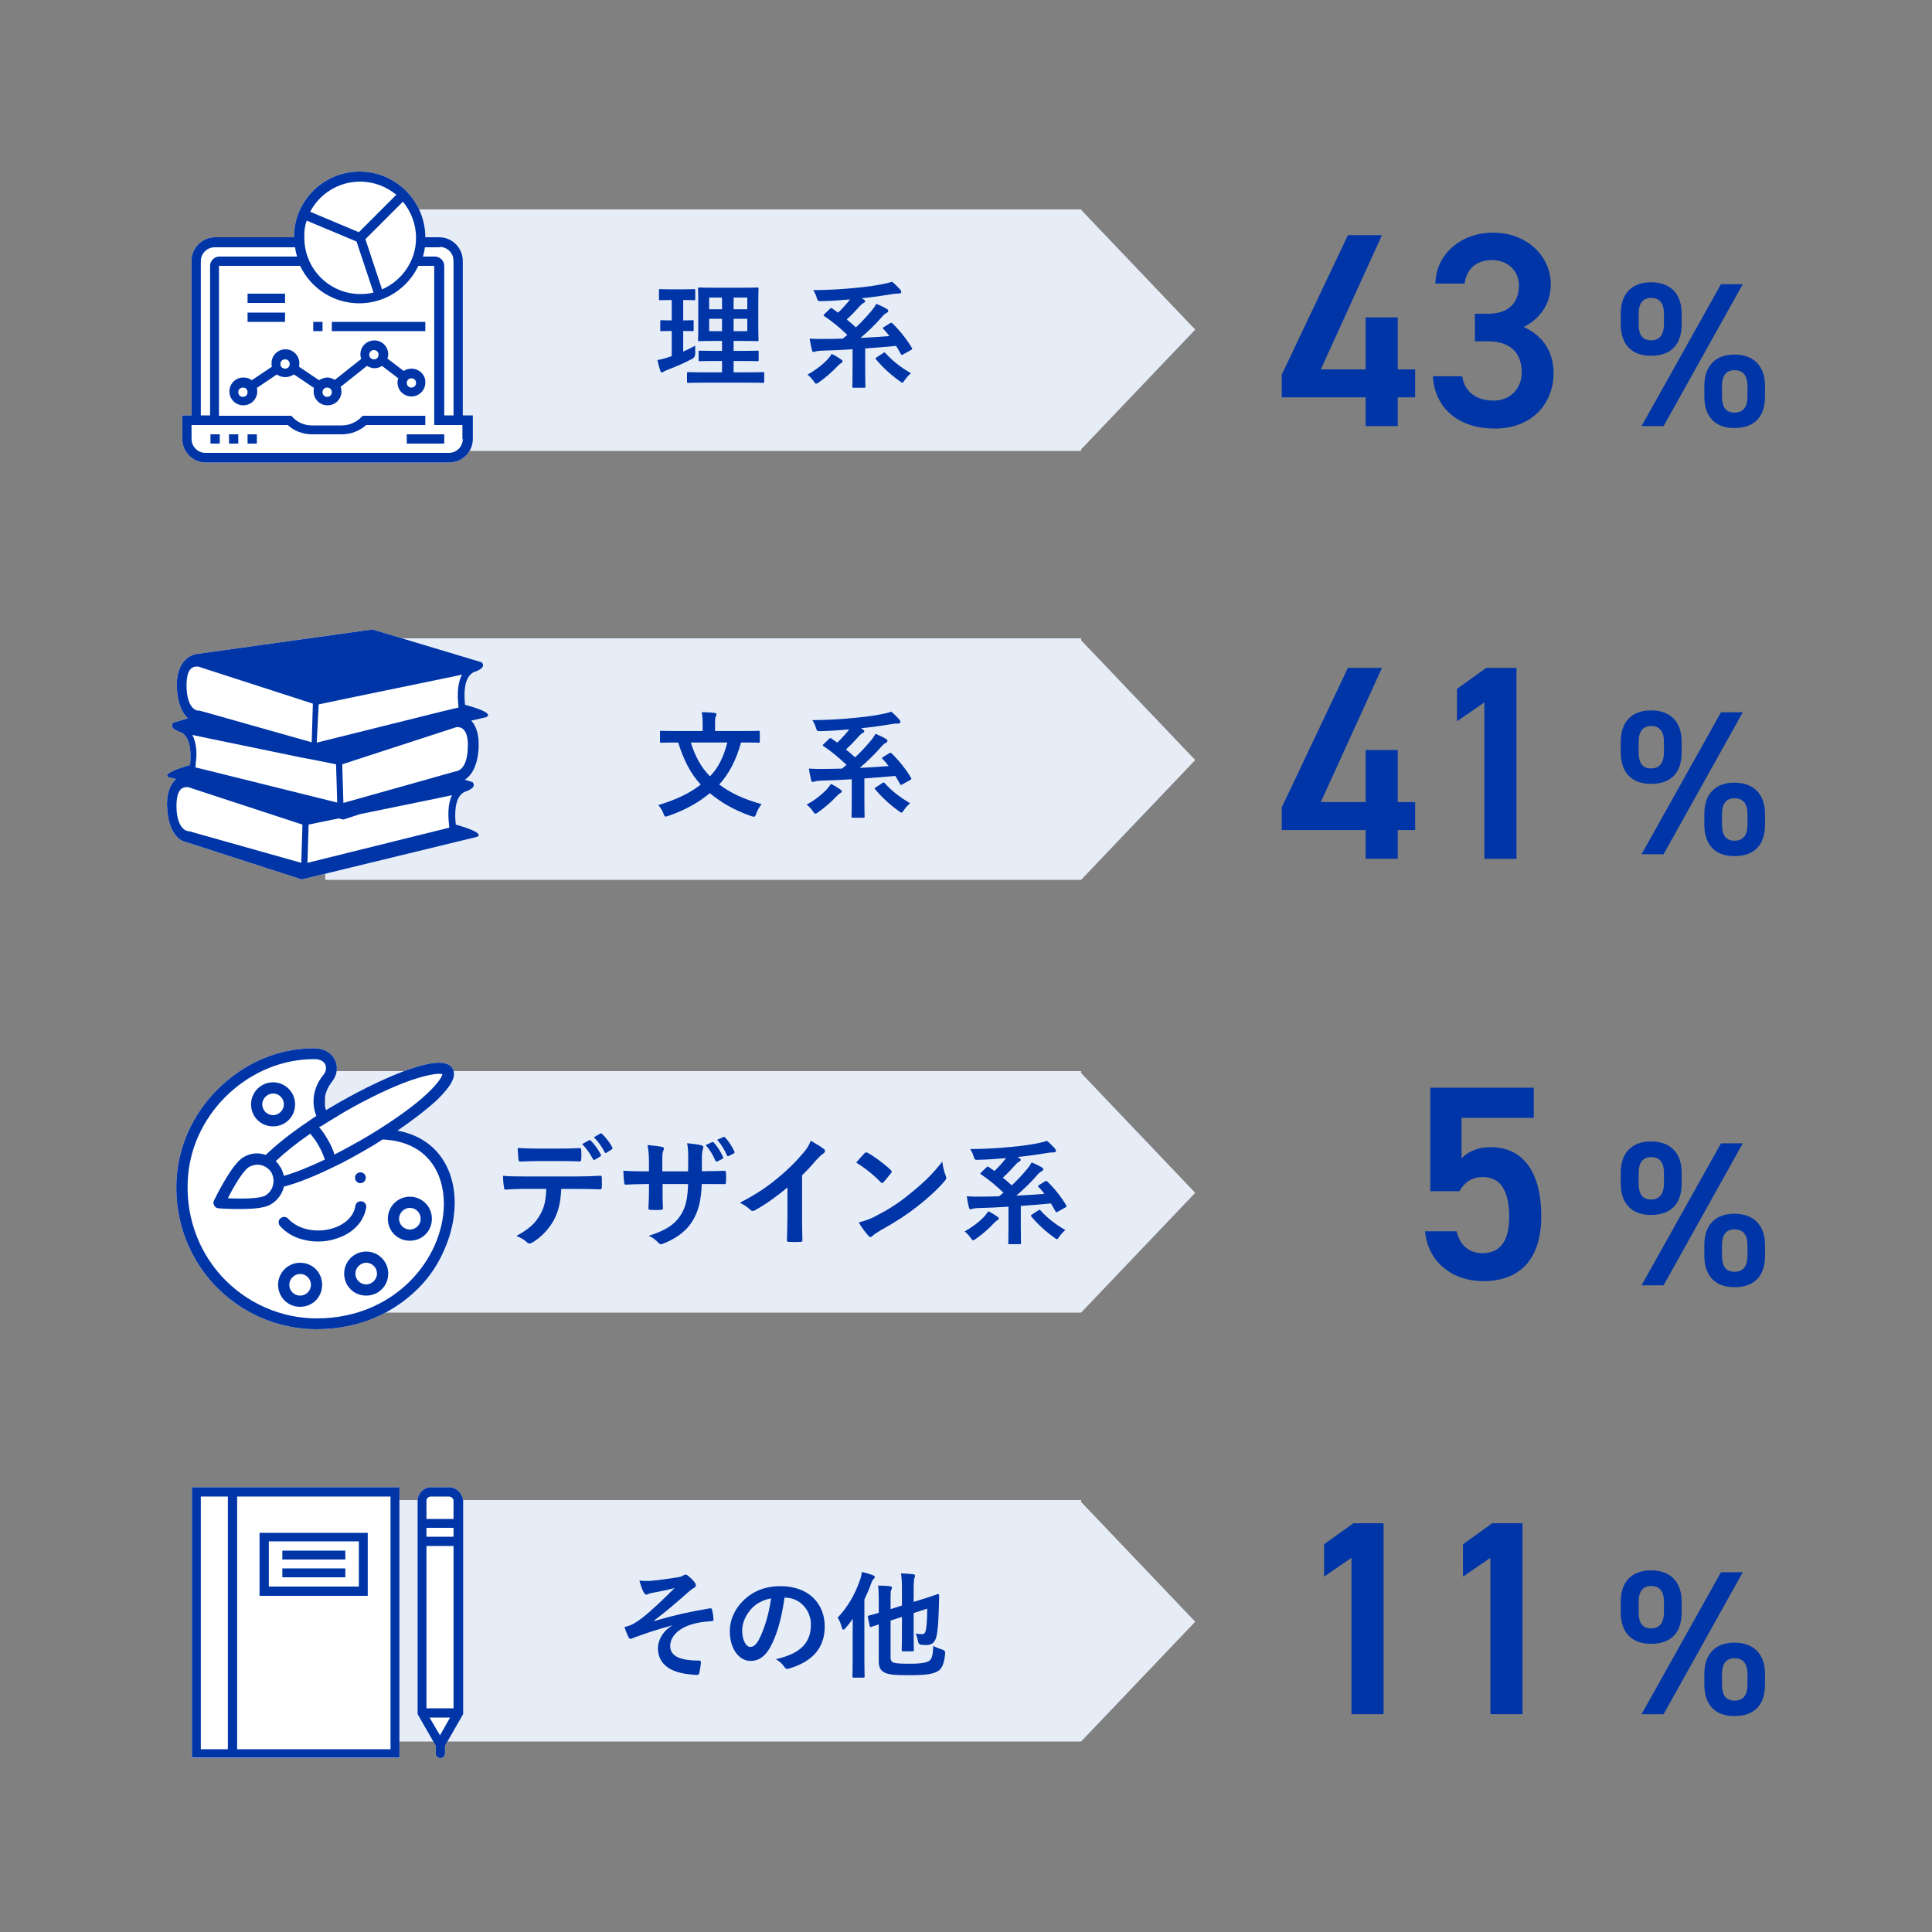 <?xml version="1.0" encoding="UTF-8"?> <svg xmlns="http://www.w3.org/2000/svg" id="_レイヤー_1" viewBox="0 0 500 500"><rect x="0" y="0" width="500" height="500" fill="#808080" stroke="none"/><defs><style>.cls-1{isolation:isolate;}.cls-2{fill:#fff;}.cls-2,.cls-3,.cls-4{stroke-width:0px;}.cls-3{fill:#e7edf7;}.cls-4{fill:#0035a7;}</style></defs><g class="cls-1"><path class="cls-4" d="m435.21,417.27c0,4.79-2.29,8.15-7.93,8.15-5.06,0-7.83-2.98-7.83-8.15v-2.77c0-5.17,2.88-8.09,7.83-8.09s7.93,2.88,7.93,8.09v2.77Zm-4.58-.05v-2.61c0-2.82-1.12-4.15-3.35-4.15-2.08,0-3.2,1.38-3.2,4.15v2.61c0,2.61.85,4.21,3.2,4.21s3.35-1.65,3.35-4.21Zm20.4-10.33l-20.5,36.75h-5.7l20.56-36.75h5.64Zm5.75,29.08c0,4.79-2.29,8.15-7.93,8.15-5.01,0-7.77-2.98-7.77-8.15v-2.77c0-5.17,2.88-8.09,7.77-8.09s7.93,2.88,7.93,8.09v2.77Zm-4.53-.05v-2.61c0-2.82-1.17-4.15-3.35-4.15s-3.25,1.38-3.25,4.15v2.61c0,2.61.85,4.21,3.25,4.21s3.35-1.65,3.35-4.21Z"></path></g><g class="cls-1"><path class="cls-4" d="m435.21,306.27c0,4.79-2.29,8.15-7.93,8.15-5.06,0-7.83-2.98-7.83-8.15v-2.77c0-5.17,2.88-8.09,7.83-8.09s7.93,2.88,7.93,8.09v2.77Zm-4.58-.05v-2.61c0-2.82-1.12-4.15-3.35-4.15-2.08,0-3.2,1.38-3.2,4.15v2.61c0,2.61.85,4.21,3.2,4.21s3.35-1.65,3.35-4.21Zm20.4-10.33l-20.5,36.75h-5.7l20.56-36.75h5.64Zm5.75,29.08c0,4.79-2.29,8.15-7.93,8.15-5.01,0-7.77-2.98-7.77-8.15v-2.77c0-5.17,2.88-8.09,7.77-8.09s7.93,2.88,7.93,8.09v2.77Zm-4.53-.05v-2.61c0-2.82-1.17-4.15-3.35-4.15s-3.25,1.38-3.25,4.15v2.61c0,2.61.85,4.21,3.25,4.21s3.35-1.65,3.35-4.21Z"></path></g><g class="cls-1"><path class="cls-4" d="m435.21,83.92c0,4.79-2.29,8.15-7.93,8.15-5.06,0-7.83-2.98-7.83-8.15v-2.77c0-5.17,2.88-8.09,7.83-8.09s7.93,2.88,7.93,8.09v2.77Zm-4.58-.05v-2.61c0-2.82-1.12-4.15-3.35-4.15-2.08,0-3.2,1.38-3.2,4.15v2.61c0,2.61.85,4.21,3.2,4.21s3.35-1.65,3.35-4.21Zm20.4-10.33l-20.5,36.74h-5.7l20.56-36.74h5.64Zm5.75,29.08c0,4.79-2.29,8.15-7.93,8.15-5.01,0-7.77-2.98-7.77-8.15v-2.77c0-5.17,2.88-8.09,7.77-8.09s7.93,2.88,7.93,8.09v2.77Zm-4.53-.05v-2.61c0-2.82-1.17-4.15-3.35-4.15s-3.25,1.38-3.25,4.15v2.61c0,2.61.85,4.21,3.25,4.21s3.35-1.65,3.35-4.21Z"></path></g><g class="cls-1"><path class="cls-4" d="m435.21,194.71c0,4.79-2.29,8.15-7.93,8.15-5.06,0-7.83-2.98-7.83-8.15v-2.77c0-5.17,2.88-8.09,7.83-8.09s7.93,2.88,7.93,8.09v2.77Zm-4.58-.05v-2.61c0-2.82-1.12-4.15-3.35-4.15-2.08,0-3.2,1.38-3.2,4.15v2.61c0,2.61.85,4.21,3.2,4.21s3.35-1.65,3.35-4.21Zm20.4-10.33l-20.5,36.75h-5.7l20.56-36.75h5.64Zm5.75,29.08c0,4.79-2.29,8.15-7.93,8.15-5.01,0-7.77-2.98-7.77-8.15v-2.77c0-5.17,2.88-8.09,7.77-8.09s7.93,2.88,7.93,8.09v2.77Zm-4.53-.05v-2.61c0-2.82-1.17-4.15-3.35-4.15s-3.25,1.38-3.25,4.15v2.61c0,2.61.85,4.21,3.25,4.21s3.35-1.65,3.35-4.21Z"></path></g><polygon class="cls-3" points="279.79 54.3 279.79 54.2 84.17 54.2 84.17 116.7 279.79 116.7 279.79 116.3 309.32 85.3 279.79 54.3"></polygon><polygon class="cls-3" points="279.79 165.7 279.79 165.2 84.17 165.2 84.17 227.7 279.79 227.7 309.32 196.7 279.79 165.7"></polygon><polygon class="cls-3" points="279.79 277.7 279.79 277.2 84.17 277.2 84.17 339.7 279.79 339.7 309.32 308.7 279.79 277.7"></polygon><polygon class="cls-3" points="279.79 388.7 279.79 388.2 84.17 388.2 84.17 450.7 279.79 450.7 309.32 419.7 279.79 388.7"></polygon><g class="cls-1"><path class="cls-4" d="m191.78,192.16c-1.29,4.68-3.21,8.22-5.64,10.86,2.79,2.13,6.27,3.81,10.98,5.1-.57.63-1.11,1.59-1.41,2.46-.21.57-.3.78-.6.78-.18,0-.39-.06-.69-.15-4.5-1.56-7.92-3.6-10.71-5.94-2.88,2.4-6.39,4.38-10.71,5.88-.33.09-.54.18-.72.18-.27,0-.36-.21-.57-.75-.3-.84-.84-1.68-1.35-2.22,4.92-1.5,8.25-3.15,10.98-5.31-2.61-2.82-4.44-6.42-5.82-10.89h-.57c-2.7,0-3.63.06-3.81.06-.3,0-.33-.03-.33-.33v-2.43c0-.3.03-.33.33-.33.18,0,1.11.06,3.81.06h6.9v-1.44c0-1.29-.03-2.37-.24-3.45,1.11.03,2.25.06,3.33.21.3,0,.48.15.48.33,0,.24-.09.39-.18.6-.18.3-.18.63-.18,2.25v1.5h7.41c2.7,0,3.63-.06,3.81-.06.33,0,.36.03.36.33v2.43c0,.3-.03.33-.36.33-.18,0-1.11-.06-3.81-.06h-.69Zm-12.99,0c1.11,3.6,2.61,6.36,4.95,8.76,2.16-2.25,3.48-4.89,4.5-8.76h-9.45Z"></path><path class="cls-4" d="m217.43,204.28c.33.24.42.36.42.54s-.15.3-.39.45c-.27.12-.6.45-.99.84-1.23,1.32-2.91,2.82-4.74,4.11-.36.24-.54.36-.72.36-.21,0-.33-.21-.66-.66-.45-.66-1.14-1.35-1.59-1.68,2.34-1.32,3.78-2.52,4.95-3.69.51-.51,1.05-1.2,1.32-1.68.9.42,1.77.96,2.4,1.41Zm12.66-9.33c.36-.21.45-.18.66.03,1.95,1.86,3.81,4.26,5.01,6.3.18.27.15.36-.18.57l-2.04,1.14c-.18.09-.3.15-.36.15-.09,0-.15-.06-.24-.21-.39-.72-.81-1.44-1.23-2.13-2.55.24-5.28.48-8.01.66v5.25c0,3.33.06,4.44.06,4.59,0,.3-.03.33-.33.33h-2.73c-.3,0-.33-.03-.33-.33,0-.18.06-1.26.06-4.59v-5.04c-2.7.18-5.4.3-7.98.36-.75.03-1.35.12-1.56.21-.15.06-.39.12-.6.12-.15,0-.3-.12-.36-.42-.27-1.02-.45-2.04-.6-3.03,1.26.09,2.28.09,3.21.09,1.65,0,3.48-.03,5.37-.09.39-.33.78-.66,1.17-.96-1.92-1.8-3.72-3.36-5.97-4.86-.24-.18-.27-.21.03-.51l1.41-1.35c.3-.27.36-.3.6-.12l1.53,1.08c1.14-1.08,2.22-2.28,3.09-3.42-2.58.24-4.98.39-7.35.45-.9.03-.99,0-1.23-.78-.24-.81-.57-1.53-.96-2.07,3.63-.03,7.29-.21,11.1-.6,2.88-.27,5.13-.6,6.9-.96,1.08-.21,1.77-.39,2.4-.63.78.6,1.47,1.32,2.1,2.01.18.24.3.45.3.69s-.27.36-.51.36c-.42,0-.93.03-1.56.12-2.4.39-4.89.78-8.16,1.11l.45.27c.33.18.42.33.42.48,0,.27-.18.36-.39.48-.36.18-.6.39-.84.66-1.11,1.23-2.22,2.43-3.51,3.6.81.66,1.59,1.32,2.37,2.04,1.47-1.38,2.76-2.76,4.14-4.41.45-.54.84-1.11,1.14-1.68.84.36,1.89.81,2.67,1.29.33.21.42.33.42.51,0,.24-.15.42-.45.57-.3.12-.57.33-.99.78-1.89,2.22-3.72,3.93-5.73,5.67,2.67-.12,5.25-.3,7.47-.48-.48-.63-.99-1.23-1.56-1.83-.24-.21-.21-.3.15-.51l1.53-.96Zm-1.71,7.68c.33-.21.39-.18.6.06,1.74,1.95,3.93,3.66,6.57,5.19-.54.42-1.14,1.08-1.62,1.77-.3.45-.42.66-.63.66-.15,0-.33-.15-.66-.39-2.22-1.56-4.32-3.48-6.15-5.64-.18-.24-.15-.3.21-.54l1.68-1.11Z"></path></g><g class="cls-1"><path class="cls-4" d="m176.81,90.99c1.05-.48,2.07-.96,3.12-1.53-.03.51-.03,1.29,0,1.95q.03.99-.75,1.44c-1.98,1.05-4.2,2.01-6.48,2.88-.48.21-.78.33-.93.45-.18.15-.3.21-.48.21-.15,0-.27-.09-.39-.39-.27-.78-.51-1.74-.75-2.82.9-.15,1.77-.39,2.82-.72l.87-.3v-6.51c-1.89,0-2.46.06-2.64.06-.3,0-.33-.03-.33-.33v-2.16c0-.33.03-.36.33-.36.18,0,.75.06,2.64.06v-5.28h-.18c-2.01,0-2.64.06-2.82.06-.27,0-.3-.03-.3-.33v-2.19c0-.33.03-.36.3-.36.18,0,.81.06,2.82.06h3.12c2.04,0,2.67-.06,2.82-.06.3,0,.33.03.33.36v2.19c0,.3-.03.33-.33.33-.15,0-.78-.06-2.79-.06v5.28c1.65,0,2.22-.06,2.4-.06.3,0,.3.03.3.36v2.16c0,.3,0,.33-.3.33-.18,0-.75-.06-2.4-.06v5.34Zm5.49,8.04c-2.97,0-3.99.06-4.17.06-.3,0-.33-.03-.33-.33v-2.13c0-.3.03-.33.33-.33.18,0,1.2.06,4.17.06h4.56v-2.94h-1.86c-2.76,0-3.69.06-3.87.06-.3,0-.33-.03-.33-.33v-2.07c0-.3.03-.33.33-.33.18,0,1.11.06,3.87.06h1.86v-2.58h-1.95c-2.73,0-3.72.06-3.9.06-.33,0-.36-.03-.36-.3,0-.18.06-1.14.06-3.33v-6.66c0-2.13-.06-3.06-.06-3.27,0-.3.03-.33.36-.33.18,0,1.17.06,3.9.06h7.14c2.76,0,3.72-.06,3.93-.06.3,0,.33.03.33.33,0,.18-.06,1.14-.06,3.27v6.66c0,2.19.06,3.15.06,3.33,0,.27-.03.3-.33.3-.21,0-1.17-.06-3.93-.06h-2.19v2.58h2.28c2.73,0,3.69-.06,3.87-.06.3,0,.33.03.33.33v2.07c0,.3-.03.33-.33.33-.18,0-1.14-.06-3.87-.06h-2.28v2.94h3.45c2.94,0,3.99-.06,4.14-.06.3,0,.33.03.33.33v2.13c0,.3-.03.33-.33.33-.15,0-1.2-.06-4.14-.06h-11.01Zm4.56-18.99v-3.03h-3.33v3.03h3.33Zm0,5.67v-3.21h-3.33v3.21h3.33Zm3-8.7v3.03h3.54v-3.03h-3.54Zm3.54,5.49h-3.54v3.21h3.54v-3.21Z"></path><path class="cls-4" d="m217.64,93c.33.24.42.36.42.54s-.15.3-.39.45c-.27.12-.6.45-.99.84-1.23,1.32-2.91,2.82-4.74,4.11-.36.24-.54.36-.72.36-.21,0-.33-.21-.66-.66-.45-.66-1.14-1.35-1.59-1.68,2.34-1.32,3.78-2.52,4.95-3.69.51-.51,1.05-1.2,1.32-1.68.9.42,1.77.96,2.4,1.41Zm12.66-9.33c.36-.21.45-.18.66.03,1.95,1.86,3.81,4.26,5.01,6.3.18.27.15.36-.18.57l-2.04,1.14c-.18.09-.3.15-.36.15-.09,0-.15-.06-.24-.21-.39-.72-.81-1.44-1.23-2.13-2.55.24-5.28.48-8.01.66v5.25c0,3.33.06,4.44.06,4.59,0,.3-.03.33-.33.33h-2.73c-.3,0-.33-.03-.33-.33,0-.18.06-1.26.06-4.59v-5.04c-2.7.18-5.4.3-7.98.36-.75.03-1.35.12-1.56.21-.15.06-.39.12-.6.12-.15,0-.3-.12-.36-.42-.27-1.02-.45-2.04-.6-3.03,1.26.09,2.28.09,3.21.09,1.65,0,3.48-.03,5.37-.09.39-.33.78-.66,1.17-.96-1.92-1.8-3.72-3.36-5.97-4.86-.24-.18-.27-.21.03-.51l1.41-1.35c.3-.27.36-.3.6-.12l1.53,1.08c1.14-1.08,2.22-2.28,3.09-3.42-2.58.24-4.98.39-7.35.45-.9.03-.99,0-1.23-.78-.24-.81-.57-1.53-.96-2.07,3.63-.03,7.29-.21,11.1-.6,2.88-.27,5.13-.6,6.9-.96,1.08-.21,1.77-.39,2.4-.63.78.6,1.47,1.32,2.1,2.01.18.24.3.45.3.69s-.27.36-.51.36c-.42,0-.93.03-1.56.12-2.4.39-4.89.78-8.16,1.11l.45.27c.33.18.42.33.42.48,0,.27-.18.36-.39.48-.36.18-.6.39-.84.66-1.11,1.23-2.22,2.43-3.51,3.6.81.66,1.59,1.32,2.37,2.04,1.47-1.38,2.76-2.76,4.14-4.41.45-.54.84-1.11,1.14-1.68.84.36,1.89.81,2.67,1.29.33.21.42.33.42.51,0,.24-.15.42-.45.57-.3.12-.57.33-.99.78-1.89,2.22-3.72,3.93-5.73,5.67,2.67-.12,5.25-.3,7.47-.48-.48-.63-.99-1.23-1.56-1.83-.24-.21-.21-.3.15-.51l1.53-.96Zm-1.71,7.68c.33-.21.39-.18.6.06,1.74,1.95,3.93,3.66,6.57,5.19-.54.42-1.14,1.08-1.62,1.77-.3.45-.42.66-.63.66-.15,0-.33-.15-.66-.39-2.22-1.56-4.32-3.48-6.15-5.64-.18-.24-.15-.3.21-.54l1.68-1.11Z"></path></g><g class="cls-1"><path class="cls-4" d="m173.93,420.67c-4.47,1.17-7.32,2.25-9.87,3.15-.21.09-.66.33-.87.33-.15,0-.45-.21-.6-.6-.3-.6-.63-1.44-.99-2.46.66-.18.93-.27,1.56-.48.57-.24,1.56-.78,2.88-1.77,2.58-2.01,5.4-4.71,8.55-7.86-1.83.51-3.45.81-5.34,1.17-.45.09-.69.12-1.14.24-.27.09-.57.3-.84.3s-.51-.27-.72-.66c-.27-.48-.69-1.62-1.08-2.97.99.09,1.98.12,2.97.06,2.01-.15,4.2-.51,6.84-.9.81-.12,1.17-.27,1.59-.51.21-.15.39-.21.57-.21.27,0,.45.15.81.45.45.36,1.02.93,1.47,1.5.24.3.36.57.36.84,0,.3-.18.51-.54.69-.45.27-.84.54-1.23.9-3.12,2.76-5.67,4.98-9.09,7.56l.06.09c4.95-1.44,9.06-2.4,14.46-3.3.39-.06.51.15.57.48.12.45.27,1.32.33,2.43.03.3-.15.39-.48.42-2.22.15-3.75.36-5.58.96-3.48,1.2-5.13,3.33-5.13,5.49,0,2.88,3.15,3.75,7.5,3.75.3,0,.48.15.45.54-.06.75-.3,1.98-.39,2.52-.06.48-.24.66-.66.66-.57,0-1.26-.09-1.98-.18-5.64-.57-8.1-3.15-8.1-6.78,0-1.92,1.2-4.41,3.66-5.79v-.06Z"></path><path class="cls-4" d="m203.03,413.47c-.69,5.1-1.95,9.78-3.75,12.93-1.29,2.25-2.85,3.45-5.1,3.45-2.64,0-5.31-2.82-5.31-7.71,0-2.88,1.23-5.64,3.39-7.8,2.52-2.52,5.7-3.84,9.75-3.84,7.2,0,11.43,4.44,11.43,10.41,0,5.58-3.15,9.09-9.24,10.92-.63.18-.9.06-1.29-.54-.33-.51-.96-1.2-2.1-1.89,5.07-1.2,9.06-3.3,9.06-8.97,0-3.57-2.7-6.96-6.72-6.96h-.12Zm-8.61,2.91c-1.44,1.62-2.34,3.63-2.34,5.55,0,2.76,1.11,4.29,2.04,4.29.78,0,1.44-.39,2.25-1.83,1.32-2.43,2.67-6.75,3.18-10.74-2.1.42-3.78,1.26-5.13,2.73Z"></path><path class="cls-4" d="m220.67,422.53c0-1.05,0-2.31.03-3.57-.6.84-1.23,1.65-1.89,2.4-.24.27-.42.39-.54.39-.18,0-.3-.15-.39-.51-.27-.99-.66-2.01-1.11-2.58,2.64-2.79,4.47-5.97,5.76-9.66.27-.69.42-1.41.54-2.19.99.27,1.98.51,2.85.87.33.12.48.24.48.45s-.12.33-.33.54c-.21.18-.36.42-.66,1.23-.48,1.38-1.08,2.73-1.71,4.05v15.36c0,2.91.06,4.38.06,4.56,0,.27-.03.3-.33.3h-2.49c-.3,0-.33-.03-.33-.3,0-.21.06-1.65.06-4.56v-6.78Zm9.81,6.33c0,.93.3,1.29.93,1.47.63.18,1.77.24,4.11.24,2.94,0,4.35-.3,5.01-.78.57-.39.93-1.38.99-3.84.69.39,1.44.69,2.37.96q.78.24.72.99c-.21,2.25-.69,3.75-1.65,4.44-1.29.9-3.3,1.2-7.74,1.2-3.51,0-5.01-.12-6.03-.57-1.02-.39-1.77-1.11-1.77-2.97v-9.6l-1.92.63c-.3.09-.36.06-.42-.24l-.48-2.25c-.06-.3-.06-.33.24-.42.24-.06.96-.24,2.58-.72v-3.6c0-1.53-.06-2.55-.18-3.45.99,0,2.1.06,3.03.15.39.06.57.21.57.36,0,.21-.06.33-.18.57-.15.3-.18.63-.18,1.65v3.36l2.94-.93v-4.05c0-1.98-.06-3.12-.24-4.26,1.17.03,2.1.09,3.15.21.3.03.48.18.48.33,0,.24-.06.39-.15.63-.15.36-.21,1.11-.21,3.33v2.88l2.37-.75c2.82-.87,3.66-1.23,3.87-1.29.21-.06.36.12.36.33l-.06,2.73c-.12,4.56-.33,6.66-.66,8.01-.42,1.56-1.26,2.13-2.61,2.13-.45,0-.84-.03-1.38-.09q-.63-.06-.78-.96c-.12-.69-.36-1.47-.6-1.95.78.15,1.2.18,1.68.18.51,0,.84-.3.99-1.14.24-1.44.3-2.73.33-5.46l-3.51,1.14v5.04c0,2.91.06,4.35.06,4.53,0,.3-.03.33-.33.33h-2.46c-.33,0-.36-.03-.36-.33,0-.18.06-1.62.06-4.53v-4.05l-2.94.96v9.45Z"></path></g><path class="cls-2" d="m116.27,384.9h-4.7c-1.9,0-3.5,1.6-3.5,3.5v55.2l4.7,8.2v2c0,.6.5,1.2,1.2,1.2s1.2-.5,1.2-1.2v-2l4.7-8.2v-55.2c-.2-1.9-1.7-3.5-3.6-3.5Z"></path><polygon class="cls-2" points="49.67 384.9 49.67 455 61.37 455 103.37 455 103.37 384.9 61.37 384.9 49.67 384.9"></polygon><path class="cls-4" d="m116.27,384.9h-4.7c-1.9,0-3.5,1.6-3.5,3.5v55.2l4.7,8.2v2c0,.6.5,1.2,1.2,1.2.6,0,1.2-.5,1.2-1.2v-2l4.7-8.2v-55.2c-.2-1.9-1.7-3.5-3.6-3.5Zm-5.9,10.5h7v2.3h-7v-2.3Zm3.5,53.7l-2.7-4.6h5.3l-2.6,4.6Zm3.5-7h-7v-42h7v42Zm-7-49v-4.7c0-.6.5-1.1,1.1-1.1h4.7c.6,0,1.2.5,1.2,1.1v4.7h-7Z"></path><path class="cls-4" d="m49.67,384.9v70h53.7v-70h-53.7Zm2.3,67.7v-65.3h7v65.4h-7v-.1Zm49.1-65.3v65.4h-39.7v-65.4h39.7Z"></path><path class="cls-4" d="m95.17,413v-16.3h-28v16.3h28Zm-25.6-14.1h23.3v11.7h-23.3v-11.7Z"></path><rect class="cls-4" x="73.07" y="401.3" width="16.3" height="2.3"></rect><rect class="cls-4" x="73.07" y="405.9" width="16.3" height="2.3"></rect><path class="cls-2" d="m113.27,298.3c-2.6-3-6.1-4.9-10.4-5.7,4.1-2.8,7.6-5.5,10.2-7.9,3.8-3.7,5.1-6.2,4.1-8.1-1.2-2.1-4.7-2.1-10.9,0-5.3,1.8-11.8,4.9-18.5,8.7-1.1.7-2.3,1.3-3.4,2-.8-2.3-.3-5,1.5-7.3,1.4-1.7,1.7-3.9.8-5.7-.9-1.9-2.9-3-5.4-3h-.1c-8.7,0-17.1,3.4-23.8,9.6-6.7,6.2-10.8,14.4-11.6,23.2-.9,10.5,2.5,20.5,9.4,28.1,6.9,7.5,16.6,11.8,26.7,11.8,5.4,0,10.6-1,15.2-3,4.2-1.8,8-4.4,11.2-7.6,3-3,5.3-6.5,6.9-10.4,1.6-3.7,2.4-7.5,2.5-11.2.1-5.3-1.4-10-4.4-13.5Z"></path><circle class="cls-4" cx="93.27" cy="304.8" r="1.4"></circle><path class="cls-4" d="m93.57,310.9c-.8-.1-1.5.4-1.6,1.2-.4,2.6-2.6,4.8-5.9,5.8-3.5,1.1-8.5.7-11.5-2.5-.5-.6-1.4-.6-2-.1s-.6,1.4-.1,2c1.7,1.9,4.1,3.2,6.8,3.7,1,.2,2,.3,3,.3,1.6,0,3.1-.2,4.6-.7,4.4-1.3,7.3-4.4,7.9-8.1.1-.8-.4-1.5-1.2-1.6Z"></path><path class="cls-4" d="m113.27,298.3c-2.6-3-6.1-4.9-10.4-5.7,4.1-2.8,7.6-5.5,10.2-7.9,3.8-3.7,5.1-6.2,4.1-8.1-1.2-2.1-4.7-2.1-10.9,0-5.3,1.8-11.8,4.9-18.5,8.7-1.1.7-2.3,1.3-3.4,2-.8-2.3-.3-5,1.5-7.3,1.4-1.7,1.7-3.9.8-5.7-.9-1.9-2.9-3-5.4-3h-.1c-8.7,0-17.1,3.4-23.8,9.6-6.7,6.2-10.8,14.4-11.6,23.2-.9,10.5,2.5,20.5,9.4,28.1,6.9,7.5,16.6,11.8,26.7,11.8,5.4,0,10.6-1,15.2-3,4.2-1.8,8-4.4,11.2-7.6,3-3,5.3-6.5,6.9-10.4,1.6-3.7,2.4-7.5,2.5-11.2.1-5.3-1.4-10-4.4-13.5Zm-28.8-7.7c1.5-.9,3.1-1.9,4.6-2.8,6.1-3.5,12.3-6.5,17.2-8.2,5.5-1.9,7.7-1.8,8.2-1.6,0,.3-.5,1.8-4,5.1-3,2.8-7.4,6-12.3,9.1-1.6,1-3.2,2-4.8,2.9-2.3,1.3-4.5,2.5-6.8,3.7-.4-1.3-1-2.6-1.7-3.8-.7-1.2-1.4-2.3-2.3-3.3.7-.3,1.3-.7,1.9-1.1Zm-.4,9.5c-4,1.9-7.7,3.4-10.6,4.2-.2-.7-.4-1.4-.8-2.1-.4-.6-.8-1.2-1.3-1.7,2.2-2.1,5.3-4.6,8.9-7.1.8.9,1.6,2,2.2,3.1.7,1.2,1.2,2.4,1.6,3.6Zm30.8,11.7c-.2,14.1-12.8,29.4-32.9,29.4-9.3,0-18.3-4-24.6-10.9-6.4-7-9.5-16.3-8.7-26,1.4-16.7,16.1-30.2,32.6-30.2h.1c1.4,0,2.4.5,2.8,1.4.4.8.2,1.9-.5,2.7-2.6,3.2-3.2,7.2-1.8,10.6-.8.5-1.5,1-2.2,1.5h0c-4.5,3-8.3,6.1-10.9,8.6-1.9-.7-4-.5-5.8.6-2.9,1.7-6.8,9.6-7.6,11.2-.2.4-.2.9.1,1.3.2.4.6.7,1.1.7.8.1,3,.2,5.5.2,3,0,6.4-.2,8-1.2,1.7-1,3-2.7,3.4-4.6,3.5-.9,8-2.7,12.9-5.1,2.8-1.3,5.6-2.9,8.4-4.5,1.4-.8,2.9-1.7,4.2-2.6h0c11.9.5,16,9,15.9,16.9Zm-44.1-5.8c-.1,1.4-.9,2.7-2.1,3.4-1.3.8-5.9.9-9.7.7,1.7-3.4,4.1-7.3,5.5-8.1,1.3-.7,2.8-.8,4.1-.1.7.4,1.3.9,1.7,1.6.4.8.6,1.7.5,2.5Z"></path><path class="cls-4" d="m70.67,280.1c-3.1,0-5.7,2.5-5.7,5.7s2.5,5.7,5.7,5.7,5.7-2.5,5.7-5.7-2.6-5.7-5.7-5.7Zm0,8.5c-1.6,0-2.8-1.3-2.8-2.8s1.3-2.8,2.8-2.8c1.6,0,2.8,1.3,2.8,2.8s-1.3,2.8-2.8,2.8Z"></path><path class="cls-4" d="m77.67,326.8c-3.1,0-5.7,2.5-5.7,5.7s2.5,5.7,5.7,5.7,5.7-2.5,5.7-5.7-2.5-5.7-5.7-5.7Zm0,8.5c-1.6,0-2.8-1.3-2.8-2.8s1.3-2.8,2.8-2.8c1.6,0,2.8,1.3,2.8,2.8s-1.2,2.8-2.8,2.8Z"></path><path class="cls-4" d="m94.77,323.9c-3.1,0-5.7,2.5-5.7,5.7s2.5,5.7,5.7,5.7,5.7-2.5,5.7-5.7-2.6-5.7-5.7-5.7Zm0,8.5c-1.6,0-2.8-1.3-2.8-2.8s1.3-2.8,2.8-2.8c1.6,0,2.8,1.3,2.8,2.8s-1.3,2.8-2.8,2.8Z"></path><path class="cls-4" d="m106.07,309.7c-3.1,0-5.7,2.5-5.7,5.7s2.5,5.7,5.7,5.7,5.7-2.5,5.7-5.7-2.6-5.7-5.7-5.7Zm0,8.5c-1.6,0-2.8-1.3-2.8-2.8s1.3-2.8,2.8-2.8c1.6,0,2.8,1.3,2.8,2.8s-1.2,2.8-2.8,2.8Z"></path><path class="cls-2" d="m119.77,107.5v-40c0-3.3-2.7-6.1-6.1-6.1h-3.6c0-9.3-7.6-17-17-17s-17,7.6-17,17h-20.4c-3.3,0-6.1,2.7-6.1,6.1v40h-2.4v6.1c0,3.3,2.7,6.1,6.1,6.1h63c3.3,0,6.1-2.7,6.1-6.1v-6.1h-2.6Z"></path><path class="cls-4" d="m54.47,112.4h2.4v2.4h-2.4v-2.4Z"></path><path class="cls-4" d="m59.27,112.4h2.4v2.4h-2.4v-2.4Z"></path><path class="cls-4" d="m64.07,112.4h2.4v2.4h-2.4v-2.4Z"></path><path class="cls-4" d="m105.27,112.4h9.7v2.4h-9.7v-2.4Z"></path><path class="cls-4" d="m119.77,107.5v-40c0-3.3-2.7-6.1-6.1-6.1h-3.6c0-9.3-7.6-17-17-17s-17,7.6-17,17h-20.4c-3.3,0-6.1,2.7-6.1,6.1v40h-2.4v6.1c0,3.3,2.7,6.1,6.1,6.1h63c3.3,0,6.1-2.7,6.1-6.1v-6.1h-2.6Zm-6-43.6c2,0,3.6,1.6,3.6,3.6v40h-2.4v-38.7c0-1.3-1.1-2.4-2.4-2.4h-3.1c.2-.8.4-1.6.5-2.4h3.8v-.1Zm-34.4-6.8l12.9,5.4,4.4,13.2c-1.1.3-2.2.4-3.4.4-8,0-14.5-6.5-14.5-14.5-.1-1.6.1-3.1.6-4.5Zm19.5,17.8l-4.3-13,9.7-9.7c2.1,2.5,3.4,5.8,3.4,9.4,0,5.9-3.6,11-8.8,13.3Zm-5.7-27.9c3.6,0,6.8,1.3,9.4,3.4l-9.7,9.7-12.6-5.3c2.4-4.6,7.3-7.8,12.9-7.8Zm-41.2,20.6c0-2,1.6-3.6,3.6-3.6h20.8c.1.8.3,1.6.5,2.4h-20.1c-1.3,0-2.4,1.1-2.4,2.4v38.7h-2.4v-39.9Zm67.8,46c0,2-1.6,3.6-3.6,3.6h-63c-2,0-3.6-1.6-3.6-3.6v-3.6h24.9c1.7,1.6,4,2.4,6.3,2.4h7.7c2.4,0,4.6-.9,6.3-2.4h15.3v-2.4h-16.2l-.4.4c-1.3,1.3-3.1,2.1-5,2.1h-7.7c-1.9,0-3.7-.7-5-2.1l-.4-.4h-18.7v-38.8h21c2.7,5.7,8.5,9.7,15.3,9.7s12.6-4,15.3-9.7h4.1v41.2h7.3v3.6h.1Z"></path><path class="cls-4" d="m106.47,95.4c-.7,0-1.4.2-2,.6l-4.2-3.2c.1-.3.2-.7.2-1.1,0-2-1.6-3.6-3.6-3.6s-3.6,1.6-3.6,3.6c0,.4.1.8.2,1.2l-6.8,5.4c-.6-.3-1.2-.6-1.9-.6-.8,0-1.6.3-2.2.7l-5.2-3.5c.1-.3.1-.6.1-.9,0-2-1.6-3.6-3.6-3.6s-3.6,1.6-3.6,3.6c0,.3,0,.6.1.9l-5.2,3.5c-.6-.5-1.4-.7-2.2-.7-2,0-3.6,1.6-3.6,3.6s1.6,3.6,3.6,3.6,3.6-1.6,3.6-3.6c0-.3,0-.6-.1-.9l5.2-3.5c.6.5,1.4.7,2.2.7s1.6-.3,2.2-.7l5.2,3.5c-.1.3-.1.6-.1.9,0,2,1.6,3.6,3.6,3.6s3.6-1.6,3.6-3.6c0-.4-.1-.8-.2-1.2l6.8-5.4c.6.3,1.2.6,1.9.6s1.4-.2,2-.6l4.2,3.2c-.1.3-.2.7-.2,1.1,0,2,1.6,3.6,3.6,3.6s3.6-1.6,3.6-3.6c.1-2-1.6-3.6-3.6-3.6Zm-43.6,7.3c-.7,0-1.2-.5-1.2-1.2s.5-1.2,1.2-1.2,1.2.5,1.2,1.2-.5,1.2-1.2,1.2Zm10.9-7.3c-.7,0-1.2-.5-1.2-1.2s.5-1.2,1.2-1.2,1.2.5,1.2,1.2c0,.7-.5,1.2-1.2,1.2Zm10.9,7.3c-.7,0-1.2-.5-1.2-1.2s.5-1.2,1.2-1.2,1.2.5,1.2,1.2-.5,1.2-1.2,1.2Zm12.1-9.7c-.7,0-1.2-.5-1.2-1.2s.5-1.2,1.2-1.2,1.2.5,1.2,1.2-.5,1.2-1.2,1.2Zm9.7,7.3c-.7,0-1.2-.5-1.2-1.2s.5-1.2,1.2-1.2,1.2.5,1.2,1.2-.5,1.2-1.2,1.2Z"></path><path class="cls-4" d="m64.07,76h9.7v2.4h-9.7v-2.4Z"></path><path class="cls-4" d="m64.07,80.9h9.7v2.4h-9.7v-2.4Z"></path><path class="cls-4" d="m81.07,83.3h2.4v2.4h-2.4v-2.4Z"></path><path class="cls-4" d="m85.87,83.3h24.2v2.4h-24.2v-2.4Z"></path><path class="cls-2" d="m120.37,182.4c-.3-2.5-.4-6.9,2-8.3l.1-.1c1.9-.6,3.2-1.5,2.2-2.6l-28.3-8.5-45.8,6.4s-5.2.8-4.8,8.9c.3,4.4,1.6,6.6,2.9,7.7l-3.8,1.1c-1,1.2.3,2,2.2,2.6l.1.1c2.3,1.5,2.3,5.8,2,8.3-8.4,2.4-5.4,3.2-5.4,3.2l1.8.4c-1.3,1.2-2.6,3.4-2.3,7.6.5,8.2,4.8,8.7,4.8,8.7l30,9.7,45.3-11s3-.8-5.4-3.2c-.3-2.5-.4-6.9,2-8.3l.1-.1c1.9-.6,3.2-1.5,2.2-2.6l-2-.6c1.3-.8,3.3-2.9,3.6-8.2.2-3.7-.8-5.9-1.9-7.1l3.9-.9c-.1-.1,2.9-.9-5.5-3.2Z"></path><path class="cls-4" d="m120.37,182.4c-.3-2.5-.4-6.9,2-8.3l.1-.1c1.9-.6,3.2-1.5,2.2-2.6l-28.3-8.5-45.8,6.4s-5.2.8-4.8,8.9c.3,4.4,1.6,6.6,2.9,7.7l-3.8,1.1c-1,1.2.3,2,2.2,2.6l.1.1c2.3,1.5,2.3,5.8,2,8.3-8.4,2.4-5.4,3.2-5.4,3.2l1.8.4c-1.3,1.2-2.6,3.4-2.3,7.6.5,8.2,4.8,8.7,4.8,8.7l30,9.7,45.3-11s3-.8-5.4-3.2c-.3-2.5-.4-6.9,2-8.3l.1-.1c1.9-.6,3.2-1.5,2.2-2.6l-2-.6c1.3-.8,3.3-2.9,3.6-8.2.2-3.7-.8-5.9-1.9-7.1l3.9-.9c-.1-.1,2.9-.9-5.5-3.2Zm-37.9-.1l7.6-1.6,25.7-5.3,3.8-.8c-1.2,2.2-1.2,5.3-1,7.3,0,.4.1.9.1,1.2l-4.2,1-32.5,8.1.5-9.9Zm-32.7,7.9l3.8.8,24.7,5.1,2.2.4h0l6.5,1.3.3,9.9-33.4-8.3-3.3-.8c0-.3.1-.7.1-1.2.3-1.9.3-5-.9-7.2Zm-1.5-12.6c0-2.2.3-3.7,1.1-4.5.5-.5,1.1-.6,1.5-.6h.4l19.8,6.4,9.9,3.2-.3,10-27.6-7.8-1.5-.4h-.2c-.2.1-3-.2-3.1-6.3Zm29.7,45.7l-29.1-8.2h-.2c-.1,0-2.9-.3-3-6.3,0-2.2.3-3.7,1.1-4.5.5-.5,1.1-.6,1.5-.6h.4l29.6,9.7-.3,9.9Zm38.2-10.3c0,.4.1.9.1,1.2l-36.7,9.1.3-9.9,7.8-1.6,1.2.3,4.3-1.4,20-4.1,3.8-.8c-1.1,2.2-1,5.3-.8,7.2Zm2-13.4h-.2l-2.8.8-26.3,7.4-.3-10,8.6-2.8,20.9-6.8s1.1-.2,1.9.6,1.2,2.4,1.1,4.5c-.1,6-2.8,6.2-2.9,6.3Z"></path><path class="cls-4" d="m258.08,314.84c.32.23.41.35.41.53s-.15.29-.38.44c-.26.12-.58.44-.96.82-1.2,1.29-2.83,2.75-4.62,4-.35.23-.53.35-.7.35-.2,0-.32-.2-.64-.64-.44-.64-1.11-1.32-1.55-1.64,2.28-1.29,3.68-2.46,4.82-3.59.5-.5,1.02-1.17,1.29-1.64.88.41,1.72.93,2.34,1.37Zm12.33-9.09c.35-.21.44-.18.64.03,1.9,1.81,3.71,4.15,4.88,6.14.18.26.15.35-.18.55l-1.99,1.11c-.18.09-.29.15-.35.15-.09,0-.15-.06-.23-.2-.38-.7-.79-1.4-1.2-2.08-2.48.23-5.14.47-7.8.64v5.11c0,3.24.06,4.32.06,4.47,0,.29-.03.32-.32.32h-2.66c-.29,0-.32-.03-.32-.32,0-.18.06-1.23.06-4.47v-4.91c-2.63.18-5.26.29-7.77.35-.73.03-1.31.12-1.52.2-.15.06-.38.12-.58.12-.15,0-.29-.12-.35-.41-.26-.99-.44-1.99-.58-2.95,1.23.09,2.22.09,3.13.09,1.61,0,3.39-.03,5.23-.09.38-.32.76-.64,1.14-.94-1.87-1.75-3.62-3.27-5.81-4.73-.23-.18-.26-.2.03-.5l1.37-1.31c.29-.26.35-.29.58-.12l1.49,1.05c1.11-1.05,2.16-2.22,3.01-3.33-2.51.23-4.85.38-7.16.44-.88.03-.96,0-1.2-.76-.23-.79-.56-1.49-.94-2.02,3.54-.03,7.1-.2,10.81-.58,2.81-.26,5-.58,6.72-.94,1.05-.2,1.72-.38,2.34-.61.76.58,1.43,1.29,2.05,1.96.18.23.29.44.29.67s-.26.35-.5.35c-.41,0-.91.03-1.52.12-2.34.38-4.76.76-7.95,1.08l.44.26c.32.18.41.32.41.47,0,.26-.18.35-.38.47-.35.17-.58.38-.82.64-1.08,1.2-2.16,2.37-3.42,3.51.79.64,1.55,1.29,2.31,1.99,1.43-1.34,2.69-2.69,4.03-4.3.44-.53.82-1.08,1.11-1.64.82.35,1.84.79,2.6,1.26.32.2.41.32.41.5,0,.23-.15.41-.44.56-.29.12-.56.32-.96.76-1.84,2.16-3.62,3.83-5.58,5.52,2.6-.12,5.11-.29,7.28-.47-.47-.61-.96-1.2-1.52-1.78-.23-.21-.2-.29.15-.5l1.49-.94Zm-1.67,7.48c.32-.21.38-.18.58.06,1.69,1.9,3.83,3.56,6.4,5.05-.53.41-1.11,1.05-1.58,1.72-.29.44-.41.64-.61.64-.15,0-.32-.15-.64-.38-2.16-1.52-4.21-3.39-5.99-5.49-.18-.23-.15-.29.2-.53l1.64-1.08Z"></path><path class="cls-4" d="m145.25,307.68c-.19,3.47-.62,5.55-1.83,7.91-1.24,2.42-3.47,4.68-5.46,5.86-.34.22-.65.37-.93.37-.22,0-.43-.09-.65-.31-.62-.62-1.67-1.24-2.76-1.64,3.04-1.64,4.87-3.16,6.17-5.52,1.15-2.05,1.46-3.72,1.58-6.67h-5.89c-1.55,0-3.07.09-4.65.19-.28.03-.37-.19-.4-.59-.15-.87-.25-2.05-.25-2.98,1.74.16,3.47.16,5.27.16h13.92c2.42,0,4.22-.06,6.04-.19.31,0,.34.19.34.62.03.4.03,1.98,0,2.39,0,.4-.19.53-.46.53-1.61-.06-3.75-.12-5.89-.12h-4.15Zm-6.14-7.19c-1.43,0-2.67.06-4.4.12-.4,0-.5-.16-.53-.53-.09-.74-.12-1.86-.22-2.98,2.17.12,3.75.15,5.15.15h5.7c1.74,0,3.69-.03,5.24-.12.31,0,.37.19.37.59.06.74.06,1.52,0,2.26,0,.43-.06.59-.4.59-1.67-.06-3.5-.09-5.21-.09h-5.7Zm13.33-5.39c.15-.09.28-.06.43.09.9.84,1.89,2.2,2.63,3.6.09.19.09.34-.15.5l-1.4.84c-.22.12-.37.06-.5-.16-.81-1.52-1.67-2.79-2.79-3.88l1.77-.99Zm2.94-1.74c.19-.12.28-.06.43.09,1.05.99,2.05,2.33,2.64,3.47.09.19.12.37-.16.56l-1.3.84c-.28.15-.43.03-.53-.16-.71-1.39-1.58-2.67-2.76-3.84l1.67-.96Z"></path><path class="cls-4" d="m182.77,303.09c1.52,0,3.25-.03,4.68-.09.37-.03.4.16.43.5.06.78.06,1.67,0,2.45-.03.4-.09.53-.53.5-1.05,0-2.94-.03-4.46-.03h-1.27c-.19,4.43-.87,7.04-2.39,9.55-1.55,2.57-4.06,4.43-7.32,5.77-.43.19-.68.28-.87.28s-.34-.09-.59-.34c-.93-.96-1.52-1.4-2.57-1.86,4.4-1.36,6.79-2.94,8.37-5.49,1.21-1.98,1.71-4.12,1.83-7.91h-6.6v1.12c0,1.83,0,3.5.09,5.15.03.34-.19.4-.53.43-.81.06-1.83.06-2.67,0-.4-.03-.59-.09-.56-.43.09-1.61.15-3.13.15-5.08v-1.18h-.93c-1.67,0-4.15.09-5.12.16-.25,0-.34-.19-.37-.59-.12-.65-.15-1.74-.22-3.01,1.3.09,3.32.16,5.7.16h.93v-2.26c0-1.98-.06-2.76-.37-4.56,1.61.16,3.13.31,3.78.5.34.06.46.22.46.43,0,.19-.09.4-.19.65-.22.56-.22.87-.22,2.98v2.26h6.67l.03-3.04c.03-1.74-.06-3.16-.28-4.25,1.18.12,2.88.31,3.63.53.43.09.56.25.56.5,0,.12-.03.31-.12.56-.22.59-.25,1.4-.25,2.73v2.94h1.08Zm1.55-7.5c.16-.06.28-.06.43.12.84.9,1.74,2.29,2.39,3.75.09.22.06.34-.19.46l-1.27.65c-.25.12-.4.06-.53-.19-.68-1.55-1.46-2.85-2.51-4.03l1.67-.78Zm2.91-1.33c.19-.09.28-.06.43.12.99,1.05,1.89,2.45,2.39,3.63.09.19.09.4-.19.53l-1.24.62c-.28.12-.4.03-.5-.16-.62-1.46-1.43-2.79-2.51-4.03l1.61-.71Z"></path><path class="cls-4" d="m207.57,314.41c0,2.14.03,3.97.09,6.45.03.4-.12.53-.46.53-.99.06-2.11.06-3.1,0-.34,0-.46-.12-.43-.5.03-2.23.12-4.25.12-6.35v-7.22c-2.73,2.29-6.04,4.65-8.52,5.95-.16.09-.31.12-.46.12-.25,0-.43-.09-.65-.31-.71-.71-1.74-1.33-2.67-1.83,4.28-2.2,6.91-4,9.77-6.36,2.45-2.01,4.68-4.18,6.6-6.48,1.05-1.24,1.46-1.86,1.95-3.19,1.4.78,2.76,1.61,3.44,2.17.19.12.25.31.25.47,0,.25-.19.53-.43.68-.53.34-1.02.81-1.86,1.71-1.21,1.46-2.36,2.67-3.63,3.91v10.26Z"></path><path class="cls-4" d="m223.75,298.47c.12-.15.28-.25.43-.25.12,0,.25.06.4.15,1.58.84,4.15,2.73,5.92,4.4.19.19.28.31.28.43s-.06.25-.19.4c-.46.62-1.49,1.86-1.92,2.33-.15.15-.25.25-.37.25s-.25-.09-.4-.25c-1.86-1.92-4.09-3.69-6.32-5.05.68-.84,1.58-1.8,2.17-2.42Zm2.7,16.34c3.78-1.95,5.8-3.26,8.93-5.77,3.78-3.07,5.86-5.05,8.49-8.43.19,1.55.47,2.6.87,3.63.09.22.15.4.15.59,0,.28-.15.53-.5.93-1.64,1.92-4.31,4.4-7.13,6.57-2.57,2.01-5.18,3.75-9.36,6.08-1.4.84-1.8,1.15-2.08,1.43-.19.19-.37.31-.56.31-.15,0-.34-.12-.53-.34-.77-.87-1.74-2.14-2.48-3.44,1.58-.43,2.54-.71,4.19-1.55Z"></path><path class="cls-4" d="m357.65,60.86l-15.83,34.74h11.6v-13.47h8.31v13.47h4.51v7.23h-4.51v7.45h-8.31v-7.45h-21.7v-5.87l17.12-36.1h8.81Z"></path><path class="cls-4" d="m381.71,81.2h3.44c5.16,0,7.95-2.72,7.95-7.38,0-3.58-2.79-6.52-7.02-6.52s-6.66,2.65-7.02,6.09h-7.59c.21-7.95,6.95-13.18,14.9-13.18,8.67,0,14.97,5.95,14.97,13.39,0,5.37-3.15,9.1-7.02,11.03,4.51,2.01,7.74,5.87,7.74,11.96,0,7.81-5.59,14.32-15.11,14.32-10.03,0-15.69-5.73-16.12-13.54h7.59c.57,3.58,3.08,6.3,8.17,6.3,4.3,0,7.23-3.15,7.23-7.31,0-5.01-2.94-8.02-8.67-8.02h-3.44v-7.16Z"></path><path class="cls-4" d="m357.65,172.84l-15.83,34.74h11.6v-13.47h8.31v13.47h4.51v7.23h-4.51v7.45h-8.31v-7.45h-21.7v-5.87l17.12-36.1h8.81Z"></path><path class="cls-4" d="m392.46,222.26h-8.31v-40.47l-7.09,4.87v-8.38l7.59-5.44h7.81v49.42Z"></path><path class="cls-4" d="m377.67,308.28h-7.52v-26.79h26.79v7.81h-18.69v10.46c1.5-1.5,3.8-2.87,7.59-2.87,8.24,0,13.04,6.38,13.04,17.83,0,10.81-5.16,16.83-15.04,16.83-8.02,0-14.33-5.01-15.04-12.89h8.17c.86,3.58,3.15,5.66,6.73,5.66,4.23,0,6.88-2.79,6.88-9.31s-2.01-10.39-6.88-10.39c-2.94,0-4.8,1.58-6.02,3.65Z"></path><path class="cls-4" d="m358.07,443.63h-8.31v-40.47l-7.09,4.87v-8.38l7.59-5.44h7.81v49.42Z"></path><path class="cls-4" d="m394.02,443.63h-8.31v-40.47l-7.09,4.87v-8.38l7.59-5.44h7.81v49.42Z"></path></svg> 